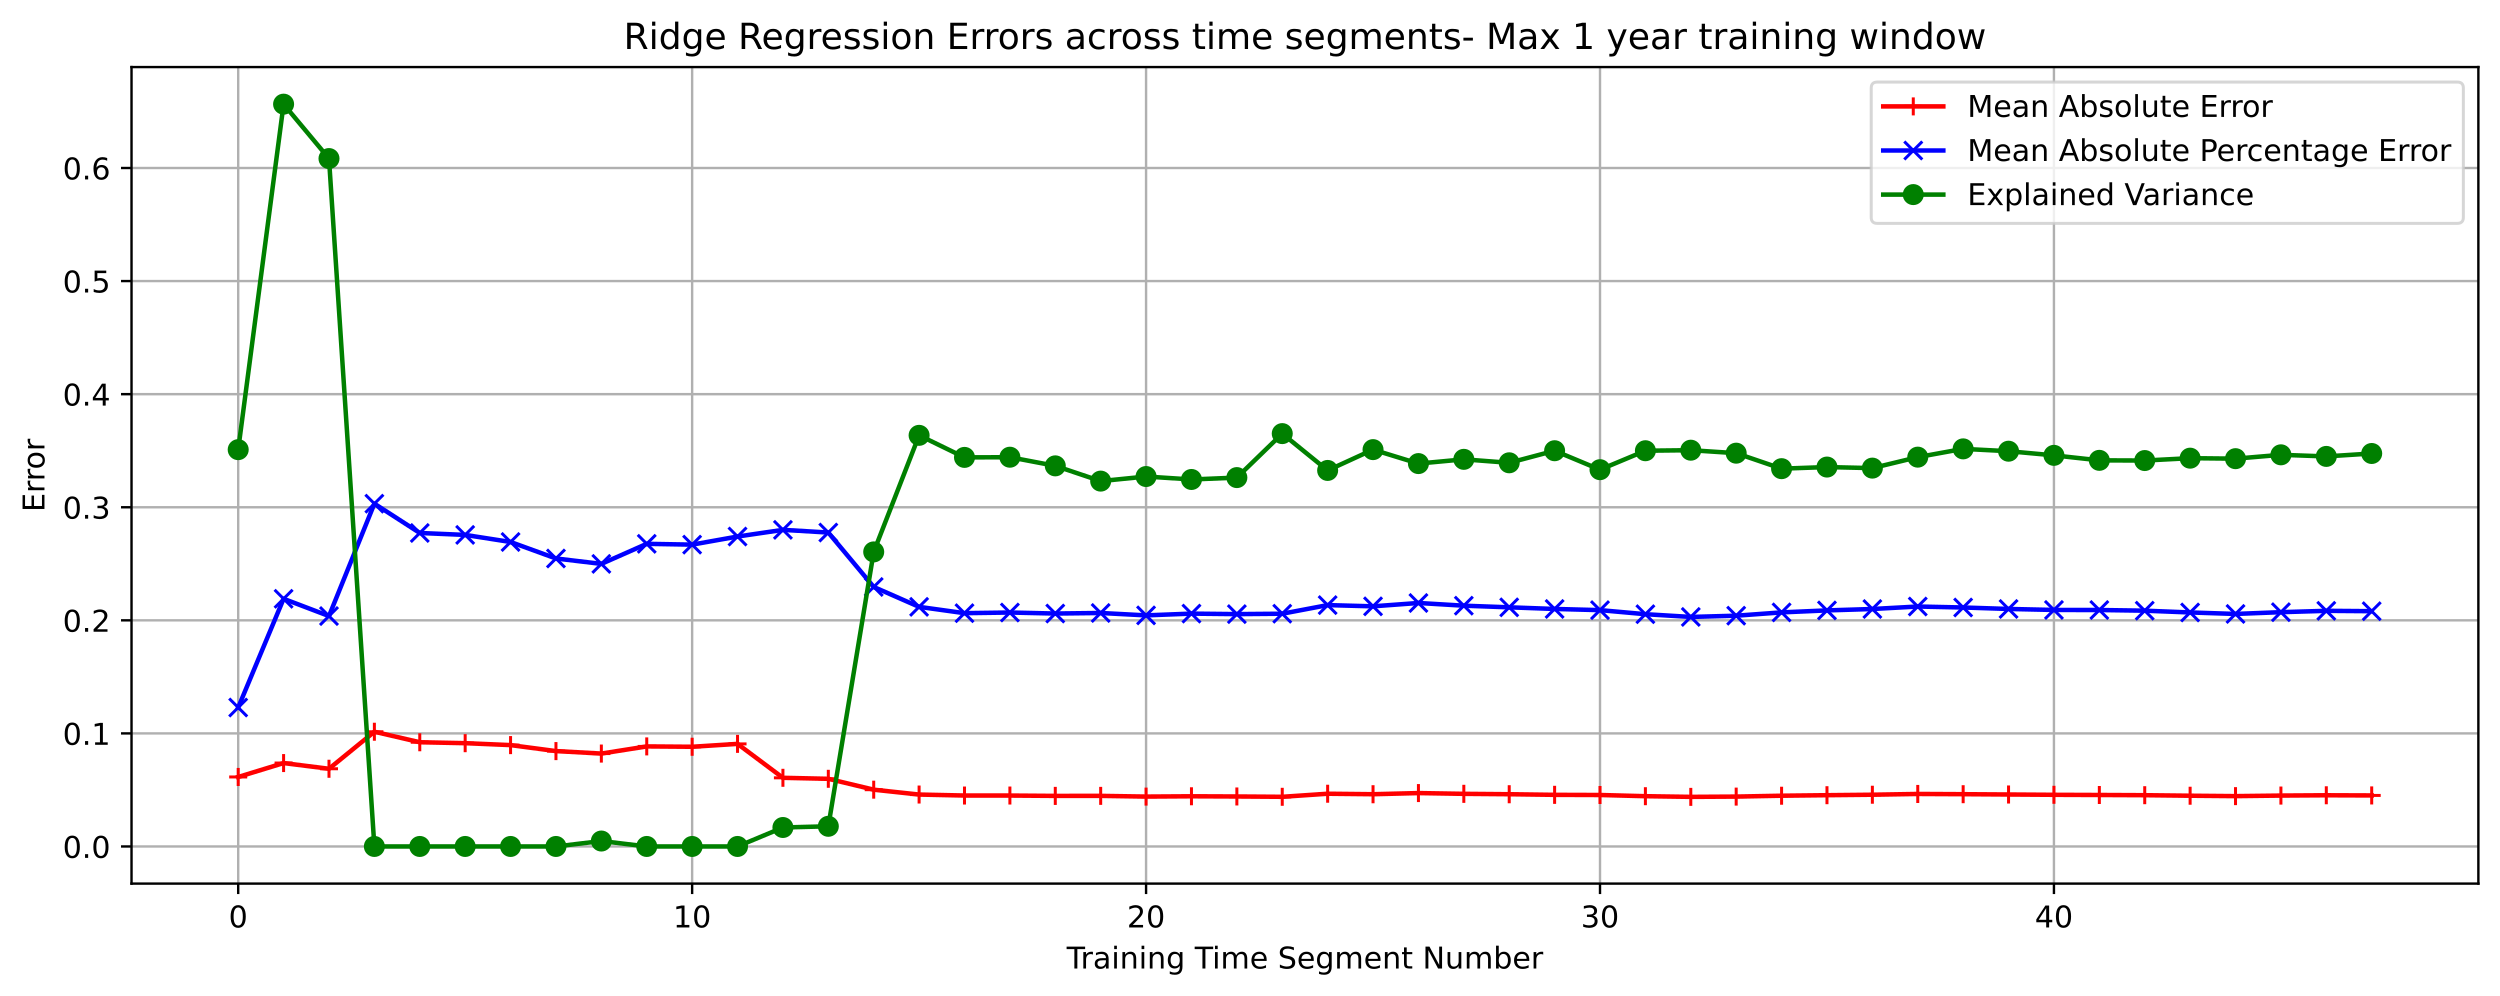 <?xml version="1.0" encoding="utf-8" standalone="no"?>
<!DOCTYPE svg PUBLIC "-//W3C//DTD SVG 1.1//EN"
  "http://www.w3.org/Graphics/SVG/1.1/DTD/svg11.dtd">
<!-- Created with matplotlib (https://matplotlib.org/) -->
<svg height="331.674pt" version="1.1" viewBox="0 0 832.181 331.674" width="832.181pt" xmlns="http://www.w3.org/2000/svg" xmlns:xlink="http://www.w3.org/1999/xlink">
 <defs>
  <style type="text/css">
*{stroke-linecap:butt;stroke-linejoin:round;}
  </style>
 </defs>
 <g id="figure_1">
  <g id="patch_1">
   <path d="M 0 331.674 
L 832.181 331.674 
L 832.181 0 
L 0 0 
z
" style="fill:#ffffff;"/>
  </g>
  <g id="axes_1">
   <g id="patch_2">
    <path d="M 43.781 294.118 
L 824.981 294.118 
L 824.981 22.318 
L 43.781 22.318 
z
" style="fill:#ffffff;"/>
   </g>
   <g id="matplotlib.axis_1">
    <g id="xtick_1">
     <g id="line2d_1">
      <path clip-path="url(#pa32487ae03)" d="M 79.29 294.118 
L 79.29 22.318 
" style="fill:none;stroke:#b0b0b0;stroke-linecap:square;stroke-width:0.8;"/>
     </g>
     <g id="line2d_2">
      <defs>
       <path d="M 0 0 
L 0 3.5 
" id="mde24e03465" style="stroke:#000000;stroke-width:0.8;"/>
      </defs>
      <g>
       <use style="stroke:#000000;stroke-width:0.8;" x="79.29" xlink:href="#mde24e03465" y="294.118"/>
      </g>
     </g>
     <g id="text_1">
      <!-- 0 -->
      <defs>
       <path d="M 31.781 66.406 
Q 24.172 66.406 20.328 58.906 
Q 16.5 51.422 16.5 36.375 
Q 16.5 21.391 20.328 13.891 
Q 24.172 6.391 31.781 6.391 
Q 39.453 6.391 43.281 13.891 
Q 47.125 21.391 47.125 36.375 
Q 47.125 51.422 43.281 58.906 
Q 39.453 66.406 31.781 66.406 
z
M 31.781 74.219 
Q 44.047 74.219 50.516 64.516 
Q 56.984 54.828 56.984 36.375 
Q 56.984 17.969 50.516 8.266 
Q 44.047 -1.422 31.781 -1.422 
Q 19.531 -1.422 13.062 8.266 
Q 6.594 17.969 6.594 36.375 
Q 6.594 54.828 13.062 64.516 
Q 19.531 74.219 31.781 74.219 
z
" id="DejaVuSans-48"/>
      </defs>
      <g transform="translate(76.109 308.717)scale(0.1 -0.1)">
       <use xlink:href="#DejaVuSans-48"/>
      </g>
     </g>
    </g>
    <g id="xtick_2">
     <g id="line2d_3">
      <path clip-path="url(#pa32487ae03)" d="M 230.393 294.118 
L 230.393 22.318 
" style="fill:none;stroke:#b0b0b0;stroke-linecap:square;stroke-width:0.8;"/>
     </g>
     <g id="line2d_4">
      <g>
       <use style="stroke:#000000;stroke-width:0.8;" x="230.393" xlink:href="#mde24e03465" y="294.118"/>
      </g>
     </g>
     <g id="text_2">
      <!-- 10 -->
      <defs>
       <path d="M 12.406 8.297 
L 28.516 8.297 
L 28.516 63.922 
L 10.984 60.406 
L 10.984 69.391 
L 28.422 72.906 
L 38.281 72.906 
L 38.281 8.297 
L 54.391 8.297 
L 54.391 0 
L 12.406 0 
z
" id="DejaVuSans-49"/>
      </defs>
      <g transform="translate(224.03 308.717)scale(0.1 -0.1)">
       <use xlink:href="#DejaVuSans-49"/>
       <use x="63.623" xlink:href="#DejaVuSans-48"/>
      </g>
     </g>
    </g>
    <g id="xtick_3">
     <g id="line2d_5">
      <path clip-path="url(#pa32487ae03)" d="M 381.495 294.118 
L 381.495 22.318 
" style="fill:none;stroke:#b0b0b0;stroke-linecap:square;stroke-width:0.8;"/>
     </g>
     <g id="line2d_6">
      <g>
       <use style="stroke:#000000;stroke-width:0.8;" x="381.495" xlink:href="#mde24e03465" y="294.118"/>
      </g>
     </g>
     <g id="text_3">
      <!-- 20 -->
      <defs>
       <path d="M 19.188 8.297 
L 53.609 8.297 
L 53.609 0 
L 7.328 0 
L 7.328 8.297 
Q 12.938 14.109 22.625 23.891 
Q 32.328 33.688 34.812 36.531 
Q 39.547 41.844 41.422 45.531 
Q 43.312 49.219 43.312 52.781 
Q 43.312 58.594 39.234 62.25 
Q 35.156 65.922 28.609 65.922 
Q 23.969 65.922 18.812 64.312 
Q 13.672 62.703 7.812 59.422 
L 7.812 69.391 
Q 13.766 71.781 18.938 73 
Q 24.125 74.219 28.422 74.219 
Q 39.75 74.219 46.484 68.547 
Q 53.219 62.891 53.219 53.422 
Q 53.219 48.922 51.531 44.891 
Q 49.859 40.875 45.406 35.406 
Q 44.188 33.984 37.641 27.219 
Q 31.109 20.453 19.188 8.297 
z
" id="DejaVuSans-50"/>
      </defs>
      <g transform="translate(375.133 308.717)scale(0.1 -0.1)">
       <use xlink:href="#DejaVuSans-50"/>
       <use x="63.623" xlink:href="#DejaVuSans-48"/>
      </g>
     </g>
    </g>
    <g id="xtick_4">
     <g id="line2d_7">
      <path clip-path="url(#pa32487ae03)" d="M 532.598 294.118 
L 532.598 22.318 
" style="fill:none;stroke:#b0b0b0;stroke-linecap:square;stroke-width:0.8;"/>
     </g>
     <g id="line2d_8">
      <g>
       <use style="stroke:#000000;stroke-width:0.8;" x="532.598" xlink:href="#mde24e03465" y="294.118"/>
      </g>
     </g>
     <g id="text_4">
      <!-- 30 -->
      <defs>
       <path d="M 40.578 39.312 
Q 47.656 37.797 51.625 33 
Q 55.609 28.219 55.609 21.188 
Q 55.609 10.406 48.188 4.484 
Q 40.766 -1.422 27.094 -1.422 
Q 22.516 -1.422 17.656 -0.516 
Q 12.797 0.391 7.625 2.203 
L 7.625 11.719 
Q 11.719 9.328 16.594 8.109 
Q 21.484 6.891 26.812 6.891 
Q 36.078 6.891 40.938 10.547 
Q 45.797 14.203 45.797 21.188 
Q 45.797 27.641 41.281 31.266 
Q 36.766 34.906 28.719 34.906 
L 20.219 34.906 
L 20.219 43.016 
L 29.109 43.016 
Q 36.375 43.016 40.234 45.922 
Q 44.094 48.828 44.094 54.297 
Q 44.094 59.906 40.109 62.906 
Q 36.141 65.922 28.719 65.922 
Q 24.656 65.922 20.016 65.031 
Q 15.375 64.156 9.812 62.312 
L 9.812 71.094 
Q 15.438 72.656 20.344 73.438 
Q 25.25 74.219 29.594 74.219 
Q 40.828 74.219 47.359 69.109 
Q 53.906 64.016 53.906 55.328 
Q 53.906 49.266 50.438 45.094 
Q 46.969 40.922 40.578 39.312 
z
" id="DejaVuSans-51"/>
      </defs>
      <g transform="translate(526.235 308.717)scale(0.1 -0.1)">
       <use xlink:href="#DejaVuSans-51"/>
       <use x="63.623" xlink:href="#DejaVuSans-48"/>
      </g>
     </g>
    </g>
    <g id="xtick_5">
     <g id="line2d_9">
      <path clip-path="url(#pa32487ae03)" d="M 683.7 294.118 
L 683.7 22.318 
" style="fill:none;stroke:#b0b0b0;stroke-linecap:square;stroke-width:0.8;"/>
     </g>
     <g id="line2d_10">
      <g>
       <use style="stroke:#000000;stroke-width:0.8;" x="683.7" xlink:href="#mde24e03465" y="294.118"/>
      </g>
     </g>
     <g id="text_5">
      <!-- 40 -->
      <defs>
       <path d="M 37.797 64.312 
L 12.891 25.391 
L 37.797 25.391 
z
M 35.203 72.906 
L 47.609 72.906 
L 47.609 25.391 
L 58.016 25.391 
L 58.016 17.188 
L 47.609 17.188 
L 47.609 0 
L 37.797 0 
L 37.797 17.188 
L 4.891 17.188 
L 4.891 26.703 
z
" id="DejaVuSans-52"/>
      </defs>
      <g transform="translate(677.338 308.717)scale(0.1 -0.1)">
       <use xlink:href="#DejaVuSans-52"/>
       <use x="63.623" xlink:href="#DejaVuSans-48"/>
      </g>
     </g>
    </g>
    <g id="text_6">
     <!-- Training Time Segment Number -->
     <defs>
      <path d="M -0.297 72.906 
L 61.375 72.906 
L 61.375 64.594 
L 35.5 64.594 
L 35.5 0 
L 25.594 0 
L 25.594 64.594 
L -0.297 64.594 
z
" id="DejaVuSans-84"/>
      <path d="M 41.109 46.297 
Q 39.594 47.172 37.812 47.578 
Q 36.031 48 33.891 48 
Q 26.266 48 22.188 43.047 
Q 18.109 38.094 18.109 28.812 
L 18.109 0 
L 9.078 0 
L 9.078 54.688 
L 18.109 54.688 
L 18.109 46.188 
Q 20.953 51.172 25.484 53.578 
Q 30.031 56 36.531 56 
Q 37.453 56 38.578 55.875 
Q 39.703 55.766 41.062 55.516 
z
" id="DejaVuSans-114"/>
      <path d="M 34.281 27.484 
Q 23.391 27.484 19.188 25 
Q 14.984 22.516 14.984 16.5 
Q 14.984 11.719 18.141 8.906 
Q 21.297 6.109 26.703 6.109 
Q 34.188 6.109 38.703 11.406 
Q 43.219 16.703 43.219 25.484 
L 43.219 27.484 
z
M 52.203 31.203 
L 52.203 0 
L 43.219 0 
L 43.219 8.297 
Q 40.141 3.328 35.547 0.953 
Q 30.953 -1.422 24.312 -1.422 
Q 15.922 -1.422 10.953 3.297 
Q 6 8.016 6 15.922 
Q 6 25.141 12.172 29.828 
Q 18.359 34.516 30.609 34.516 
L 43.219 34.516 
L 43.219 35.406 
Q 43.219 41.609 39.141 45 
Q 35.062 48.391 27.688 48.391 
Q 23 48.391 18.547 47.266 
Q 14.109 46.141 10.016 43.891 
L 10.016 52.203 
Q 14.938 54.109 19.578 55.047 
Q 24.219 56 28.609 56 
Q 40.484 56 46.344 49.844 
Q 52.203 43.703 52.203 31.203 
z
" id="DejaVuSans-97"/>
      <path d="M 9.422 54.688 
L 18.406 54.688 
L 18.406 0 
L 9.422 0 
z
M 9.422 75.984 
L 18.406 75.984 
L 18.406 64.594 
L 9.422 64.594 
z
" id="DejaVuSans-105"/>
      <path d="M 54.891 33.016 
L 54.891 0 
L 45.906 0 
L 45.906 32.719 
Q 45.906 40.484 42.875 44.328 
Q 39.844 48.188 33.797 48.188 
Q 26.516 48.188 22.312 43.547 
Q 18.109 38.922 18.109 30.906 
L 18.109 0 
L 9.078 0 
L 9.078 54.688 
L 18.109 54.688 
L 18.109 46.188 
Q 21.344 51.125 25.703 53.562 
Q 30.078 56 35.797 56 
Q 45.219 56 50.047 50.172 
Q 54.891 44.344 54.891 33.016 
z
" id="DejaVuSans-110"/>
      <path d="M 45.406 27.984 
Q 45.406 37.75 41.375 43.109 
Q 37.359 48.484 30.078 48.484 
Q 22.859 48.484 18.828 43.109 
Q 14.797 37.75 14.797 27.984 
Q 14.797 18.266 18.828 12.891 
Q 22.859 7.516 30.078 7.516 
Q 37.359 7.516 41.375 12.891 
Q 45.406 18.266 45.406 27.984 
z
M 54.391 6.781 
Q 54.391 -7.172 48.188 -13.984 
Q 42 -20.797 29.203 -20.797 
Q 24.469 -20.797 20.266 -20.094 
Q 16.062 -19.391 12.109 -17.922 
L 12.109 -9.188 
Q 16.062 -11.328 19.922 -12.344 
Q 23.781 -13.375 27.781 -13.375 
Q 36.625 -13.375 41.016 -8.766 
Q 45.406 -4.156 45.406 5.172 
L 45.406 9.625 
Q 42.625 4.781 38.281 2.391 
Q 33.938 0 27.875 0 
Q 17.828 0 11.672 7.656 
Q 5.516 15.328 5.516 27.984 
Q 5.516 40.672 11.672 48.328 
Q 17.828 56 27.875 56 
Q 33.938 56 38.281 53.609 
Q 42.625 51.219 45.406 46.391 
L 45.406 54.688 
L 54.391 54.688 
z
" id="DejaVuSans-103"/>
      <path id="DejaVuSans-32"/>
      <path d="M 52 44.188 
Q 55.375 50.25 60.062 53.125 
Q 64.75 56 71.094 56 
Q 79.641 56 84.281 50.016 
Q 88.922 44.047 88.922 33.016 
L 88.922 0 
L 79.891 0 
L 79.891 32.719 
Q 79.891 40.578 77.094 44.375 
Q 74.312 48.188 68.609 48.188 
Q 61.625 48.188 57.562 43.547 
Q 53.516 38.922 53.516 30.906 
L 53.516 0 
L 44.484 0 
L 44.484 32.719 
Q 44.484 40.625 41.703 44.406 
Q 38.922 48.188 33.109 48.188 
Q 26.219 48.188 22.156 43.531 
Q 18.109 38.875 18.109 30.906 
L 18.109 0 
L 9.078 0 
L 9.078 54.688 
L 18.109 54.688 
L 18.109 46.188 
Q 21.188 51.219 25.484 53.609 
Q 29.781 56 35.688 56 
Q 41.656 56 45.828 52.969 
Q 50 49.953 52 44.188 
z
" id="DejaVuSans-109"/>
      <path d="M 56.203 29.594 
L 56.203 25.203 
L 14.891 25.203 
Q 15.484 15.922 20.484 11.062 
Q 25.484 6.203 34.422 6.203 
Q 39.594 6.203 44.453 7.469 
Q 49.312 8.734 54.109 11.281 
L 54.109 2.781 
Q 49.266 0.734 44.188 -0.344 
Q 39.109 -1.422 33.891 -1.422 
Q 20.797 -1.422 13.156 6.188 
Q 5.516 13.812 5.516 26.812 
Q 5.516 40.234 12.766 48.109 
Q 20.016 56 32.328 56 
Q 43.359 56 49.781 48.891 
Q 56.203 41.797 56.203 29.594 
z
M 47.219 32.234 
Q 47.125 39.594 43.094 43.984 
Q 39.062 48.391 32.422 48.391 
Q 24.906 48.391 20.391 44.141 
Q 15.875 39.891 15.188 32.172 
z
" id="DejaVuSans-101"/>
      <path d="M 53.516 70.516 
L 53.516 60.891 
Q 47.906 63.578 42.922 64.891 
Q 37.938 66.219 33.297 66.219 
Q 25.25 66.219 20.875 63.094 
Q 16.5 59.969 16.5 54.203 
Q 16.5 49.359 19.406 46.891 
Q 22.312 44.438 30.422 42.922 
L 36.375 41.703 
Q 47.406 39.594 52.656 34.297 
Q 57.906 29 57.906 20.125 
Q 57.906 9.516 50.797 4.047 
Q 43.703 -1.422 29.984 -1.422 
Q 24.812 -1.422 18.969 -0.25 
Q 13.141 0.922 6.891 3.219 
L 6.891 13.375 
Q 12.891 10.016 18.656 8.297 
Q 24.422 6.594 29.984 6.594 
Q 38.422 6.594 43.016 9.906 
Q 47.609 13.234 47.609 19.391 
Q 47.609 24.75 44.312 27.781 
Q 41.016 30.812 33.5 32.328 
L 27.484 33.5 
Q 16.453 35.688 11.516 40.375 
Q 6.594 45.062 6.594 53.422 
Q 6.594 63.094 13.406 68.656 
Q 20.219 74.219 32.172 74.219 
Q 37.312 74.219 42.625 73.281 
Q 47.953 72.359 53.516 70.516 
z
" id="DejaVuSans-83"/>
      <path d="M 18.312 70.219 
L 18.312 54.688 
L 36.812 54.688 
L 36.812 47.703 
L 18.312 47.703 
L 18.312 18.016 
Q 18.312 11.328 20.141 9.422 
Q 21.969 7.516 27.594 7.516 
L 36.812 7.516 
L 36.812 0 
L 27.594 0 
Q 17.188 0 13.234 3.875 
Q 9.281 7.766 9.281 18.016 
L 9.281 47.703 
L 2.688 47.703 
L 2.688 54.688 
L 9.281 54.688 
L 9.281 70.219 
z
" id="DejaVuSans-116"/>
      <path d="M 9.812 72.906 
L 23.094 72.906 
L 55.422 11.922 
L 55.422 72.906 
L 64.984 72.906 
L 64.984 0 
L 51.703 0 
L 19.391 60.984 
L 19.391 0 
L 9.812 0 
z
" id="DejaVuSans-78"/>
      <path d="M 8.5 21.578 
L 8.5 54.688 
L 17.484 54.688 
L 17.484 21.922 
Q 17.484 14.156 20.5 10.266 
Q 23.531 6.391 29.594 6.391 
Q 36.859 6.391 41.078 11.031 
Q 45.312 15.672 45.312 23.688 
L 45.312 54.688 
L 54.297 54.688 
L 54.297 0 
L 45.312 0 
L 45.312 8.406 
Q 42.047 3.422 37.719 1 
Q 33.406 -1.422 27.688 -1.422 
Q 18.266 -1.422 13.375 4.438 
Q 8.5 10.297 8.5 21.578 
z
M 31.109 56 
z
" id="DejaVuSans-117"/>
      <path d="M 48.688 27.297 
Q 48.688 37.203 44.609 42.844 
Q 40.531 48.484 33.406 48.484 
Q 26.266 48.484 22.188 42.844 
Q 18.109 37.203 18.109 27.297 
Q 18.109 17.391 22.188 11.75 
Q 26.266 6.109 33.406 6.109 
Q 40.531 6.109 44.609 11.75 
Q 48.688 17.391 48.688 27.297 
z
M 18.109 46.391 
Q 20.953 51.266 25.266 53.625 
Q 29.594 56 35.594 56 
Q 45.562 56 51.781 48.094 
Q 58.016 40.188 58.016 27.297 
Q 58.016 14.406 51.781 6.484 
Q 45.562 -1.422 35.594 -1.422 
Q 29.594 -1.422 25.266 0.953 
Q 20.953 3.328 18.109 8.203 
L 18.109 0 
L 9.078 0 
L 9.078 75.984 
L 18.109 75.984 
z
" id="DejaVuSans-98"/>
     </defs>
     <g transform="translate(355.068 322.395)scale(0.1 -0.1)">
      <use xlink:href="#DejaVuSans-84"/>
      <use x="46.334" xlink:href="#DejaVuSans-114"/>
      <use x="87.447" xlink:href="#DejaVuSans-97"/>
      <use x="148.727" xlink:href="#DejaVuSans-105"/>
      <use x="176.51" xlink:href="#DejaVuSans-110"/>
      <use x="239.889" xlink:href="#DejaVuSans-105"/>
      <use x="267.672" xlink:href="#DejaVuSans-110"/>
      <use x="331.051" xlink:href="#DejaVuSans-103"/>
      <use x="394.527" xlink:href="#DejaVuSans-32"/>
      <use x="426.314" xlink:href="#DejaVuSans-84"/>
      <use x="484.273" xlink:href="#DejaVuSans-105"/>
      <use x="512.057" xlink:href="#DejaVuSans-109"/>
      <use x="609.469" xlink:href="#DejaVuSans-101"/>
      <use x="670.992" xlink:href="#DejaVuSans-32"/>
      <use x="702.779" xlink:href="#DejaVuSans-83"/>
      <use x="766.256" xlink:href="#DejaVuSans-101"/>
      <use x="827.779" xlink:href="#DejaVuSans-103"/>
      <use x="891.256" xlink:href="#DejaVuSans-109"/>
      <use x="988.668" xlink:href="#DejaVuSans-101"/>
      <use x="1050.191" xlink:href="#DejaVuSans-110"/>
      <use x="1113.57" xlink:href="#DejaVuSans-116"/>
      <use x="1152.779" xlink:href="#DejaVuSans-32"/>
      <use x="1184.566" xlink:href="#DejaVuSans-78"/>
      <use x="1259.371" xlink:href="#DejaVuSans-117"/>
      <use x="1322.75" xlink:href="#DejaVuSans-109"/>
      <use x="1420.162" xlink:href="#DejaVuSans-98"/>
      <use x="1483.639" xlink:href="#DejaVuSans-101"/>
      <use x="1545.162" xlink:href="#DejaVuSans-114"/>
     </g>
    </g>
   </g>
   <g id="matplotlib.axis_2">
    <g id="ytick_1">
     <g id="line2d_11">
      <path clip-path="url(#pa32487ae03)" d="M 43.781 281.764 
L 824.981 281.764 
" style="fill:none;stroke:#b0b0b0;stroke-linecap:square;stroke-width:0.8;"/>
     </g>
     <g id="line2d_12">
      <defs>
       <path d="M 0 0 
L -3.5 0 
" id="m84b3ec9465" style="stroke:#000000;stroke-width:0.8;"/>
      </defs>
      <g>
       <use style="stroke:#000000;stroke-width:0.8;" x="43.781" xlink:href="#m84b3ec9465" y="281.764"/>
      </g>
     </g>
     <g id="text_7">
      <!-- 0.0 -->
      <defs>
       <path d="M 10.688 12.406 
L 21 12.406 
L 21 0 
L 10.688 0 
z
" id="DejaVuSans-46"/>
      </defs>
      <g transform="translate(20.878 285.563)scale(0.1 -0.1)">
       <use xlink:href="#DejaVuSans-48"/>
       <use x="63.623" xlink:href="#DejaVuSans-46"/>
       <use x="95.41" xlink:href="#DejaVuSans-48"/>
      </g>
     </g>
    </g>
    <g id="ytick_2">
     <g id="line2d_13">
      <path clip-path="url(#pa32487ae03)" d="M 43.781 244.125 
L 824.981 244.125 
" style="fill:none;stroke:#b0b0b0;stroke-linecap:square;stroke-width:0.8;"/>
     </g>
     <g id="line2d_14">
      <g>
       <use style="stroke:#000000;stroke-width:0.8;" x="43.781" xlink:href="#m84b3ec9465" y="244.125"/>
      </g>
     </g>
     <g id="text_8">
      <!-- 0.1 -->
      <g transform="translate(20.878 247.924)scale(0.1 -0.1)">
       <use xlink:href="#DejaVuSans-48"/>
       <use x="63.623" xlink:href="#DejaVuSans-46"/>
       <use x="95.41" xlink:href="#DejaVuSans-49"/>
      </g>
     </g>
    </g>
    <g id="ytick_3">
     <g id="line2d_15">
      <path clip-path="url(#pa32487ae03)" d="M 43.781 206.485 
L 824.981 206.485 
" style="fill:none;stroke:#b0b0b0;stroke-linecap:square;stroke-width:0.8;"/>
     </g>
     <g id="line2d_16">
      <g>
       <use style="stroke:#000000;stroke-width:0.8;" x="43.781" xlink:href="#m84b3ec9465" y="206.485"/>
      </g>
     </g>
     <g id="text_9">
      <!-- 0.2 -->
      <g transform="translate(20.878 210.285)scale(0.1 -0.1)">
       <use xlink:href="#DejaVuSans-48"/>
       <use x="63.623" xlink:href="#DejaVuSans-46"/>
       <use x="95.41" xlink:href="#DejaVuSans-50"/>
      </g>
     </g>
    </g>
    <g id="ytick_4">
     <g id="line2d_17">
      <path clip-path="url(#pa32487ae03)" d="M 43.781 168.846 
L 824.981 168.846 
" style="fill:none;stroke:#b0b0b0;stroke-linecap:square;stroke-width:0.8;"/>
     </g>
     <g id="line2d_18">
      <g>
       <use style="stroke:#000000;stroke-width:0.8;" x="43.781" xlink:href="#m84b3ec9465" y="168.846"/>
      </g>
     </g>
     <g id="text_10">
      <!-- 0.3 -->
      <g transform="translate(20.878 172.646)scale(0.1 -0.1)">
       <use xlink:href="#DejaVuSans-48"/>
       <use x="63.623" xlink:href="#DejaVuSans-46"/>
       <use x="95.41" xlink:href="#DejaVuSans-51"/>
      </g>
     </g>
    </g>
    <g id="ytick_5">
     <g id="line2d_19">
      <path clip-path="url(#pa32487ae03)" d="M 43.781 131.207 
L 824.981 131.207 
" style="fill:none;stroke:#b0b0b0;stroke-linecap:square;stroke-width:0.8;"/>
     </g>
     <g id="line2d_20">
      <g>
       <use style="stroke:#000000;stroke-width:0.8;" x="43.781" xlink:href="#m84b3ec9465" y="131.207"/>
      </g>
     </g>
     <g id="text_11">
      <!-- 0.4 -->
      <g transform="translate(20.878 135.006)scale(0.1 -0.1)">
       <use xlink:href="#DejaVuSans-48"/>
       <use x="63.623" xlink:href="#DejaVuSans-46"/>
       <use x="95.41" xlink:href="#DejaVuSans-52"/>
      </g>
     </g>
    </g>
    <g id="ytick_6">
     <g id="line2d_21">
      <path clip-path="url(#pa32487ae03)" d="M 43.781 93.568 
L 824.981 93.568 
" style="fill:none;stroke:#b0b0b0;stroke-linecap:square;stroke-width:0.8;"/>
     </g>
     <g id="line2d_22">
      <g>
       <use style="stroke:#000000;stroke-width:0.8;" x="43.781" xlink:href="#m84b3ec9465" y="93.568"/>
      </g>
     </g>
     <g id="text_12">
      <!-- 0.5 -->
      <defs>
       <path d="M 10.797 72.906 
L 49.516 72.906 
L 49.516 64.594 
L 19.828 64.594 
L 19.828 46.734 
Q 21.969 47.469 24.109 47.828 
Q 26.266 48.188 28.422 48.188 
Q 40.625 48.188 47.75 41.5 
Q 54.891 34.812 54.891 23.391 
Q 54.891 11.625 47.562 5.094 
Q 40.234 -1.422 26.906 -1.422 
Q 22.312 -1.422 17.547 -0.641 
Q 12.797 0.141 7.719 1.703 
L 7.719 11.625 
Q 12.109 9.234 16.797 8.062 
Q 21.484 6.891 26.703 6.891 
Q 35.156 6.891 40.078 11.328 
Q 45.016 15.766 45.016 23.391 
Q 45.016 31 40.078 35.438 
Q 35.156 39.891 26.703 39.891 
Q 22.75 39.891 18.812 39.016 
Q 14.891 38.141 10.797 36.281 
z
" id="DejaVuSans-53"/>
      </defs>
      <g transform="translate(20.878 97.367)scale(0.1 -0.1)">
       <use xlink:href="#DejaVuSans-48"/>
       <use x="63.623" xlink:href="#DejaVuSans-46"/>
       <use x="95.41" xlink:href="#DejaVuSans-53"/>
      </g>
     </g>
    </g>
    <g id="ytick_7">
     <g id="line2d_23">
      <path clip-path="url(#pa32487ae03)" d="M 43.781 55.929 
L 824.981 55.929 
" style="fill:none;stroke:#b0b0b0;stroke-linecap:square;stroke-width:0.8;"/>
     </g>
     <g id="line2d_24">
      <g>
       <use style="stroke:#000000;stroke-width:0.8;" x="43.781" xlink:href="#m84b3ec9465" y="55.929"/>
      </g>
     </g>
     <g id="text_13">
      <!-- 0.6 -->
      <defs>
       <path d="M 33.016 40.375 
Q 26.375 40.375 22.484 35.828 
Q 18.609 31.297 18.609 23.391 
Q 18.609 15.531 22.484 10.953 
Q 26.375 6.391 33.016 6.391 
Q 39.656 6.391 43.531 10.953 
Q 47.406 15.531 47.406 23.391 
Q 47.406 31.297 43.531 35.828 
Q 39.656 40.375 33.016 40.375 
z
M 52.594 71.297 
L 52.594 62.312 
Q 48.875 64.062 45.094 64.984 
Q 41.312 65.922 37.594 65.922 
Q 27.828 65.922 22.672 59.328 
Q 17.531 52.734 16.797 39.406 
Q 19.672 43.656 24.016 45.922 
Q 28.375 48.188 33.594 48.188 
Q 44.578 48.188 50.953 41.516 
Q 57.328 34.859 57.328 23.391 
Q 57.328 12.156 50.688 5.359 
Q 44.047 -1.422 33.016 -1.422 
Q 20.359 -1.422 13.672 8.266 
Q 6.984 17.969 6.984 36.375 
Q 6.984 53.656 15.188 63.938 
Q 23.391 74.219 37.203 74.219 
Q 40.922 74.219 44.703 73.484 
Q 48.484 72.75 52.594 71.297 
z
" id="DejaVuSans-54"/>
      </defs>
      <g transform="translate(20.878 59.728)scale(0.1 -0.1)">
       <use xlink:href="#DejaVuSans-48"/>
       <use x="63.623" xlink:href="#DejaVuSans-46"/>
       <use x="95.41" xlink:href="#DejaVuSans-54"/>
      </g>
     </g>
    </g>
    <g id="text_14">
     <!-- Error -->
     <defs>
      <path d="M 9.812 72.906 
L 55.906 72.906 
L 55.906 64.594 
L 19.672 64.594 
L 19.672 43.016 
L 54.391 43.016 
L 54.391 34.719 
L 19.672 34.719 
L 19.672 8.297 
L 56.781 8.297 
L 56.781 0 
L 9.812 0 
z
" id="DejaVuSans-69"/>
      <path d="M 30.609 48.391 
Q 23.391 48.391 19.188 42.75 
Q 14.984 37.109 14.984 27.297 
Q 14.984 17.484 19.156 11.844 
Q 23.344 6.203 30.609 6.203 
Q 37.797 6.203 41.984 11.859 
Q 46.188 17.531 46.188 27.297 
Q 46.188 37.016 41.984 42.703 
Q 37.797 48.391 30.609 48.391 
z
M 30.609 56 
Q 42.328 56 49.016 48.375 
Q 55.719 40.766 55.719 27.297 
Q 55.719 13.875 49.016 6.219 
Q 42.328 -1.422 30.609 -1.422 
Q 18.844 -1.422 12.172 6.219 
Q 5.516 13.875 5.516 27.297 
Q 5.516 40.766 12.172 48.375 
Q 18.844 56 30.609 56 
z
" id="DejaVuSans-111"/>
     </defs>
     <g transform="translate(14.798 170.403)rotate(-90)scale(0.1 -0.1)">
      <use xlink:href="#DejaVuSans-69"/>
      <use x="63.184" xlink:href="#DejaVuSans-114"/>
      <use x="102.547" xlink:href="#DejaVuSans-114"/>
      <use x="141.41" xlink:href="#DejaVuSans-111"/>
      <use x="202.592" xlink:href="#DejaVuSans-114"/>
     </g>
    </g>
   </g>
   <g id="line2d_25">
    <path clip-path="url(#pa32487ae03)" d="M 79.29 258.631 
L 94.401 254.004 
L 109.511 255.899 
L 124.621 243.579 
L 139.731 247.073 
L 154.842 247.382 
L 169.952 248.022 
L 185.062 250.019 
L 200.172 250.841 
L 215.283 248.459 
L 230.393 248.579 
L 245.503 247.619 
L 260.613 258.912 
L 275.724 259.242 
L 290.834 262.864 
L 305.944 264.485 
L 321.054 264.808 
L 336.165 264.817 
L 351.275 264.931 
L 366.385 264.923 
L 381.495 265.161 
L 396.606 265.061 
L 411.716 265.126 
L 426.826 265.234 
L 441.936 264.211 
L 457.047 264.375 
L 472.157 263.993 
L 487.267 264.245 
L 502.377 264.375 
L 517.488 264.582 
L 532.598 264.634 
L 547.708 265.03 
L 562.818 265.254 
L 577.929 265.162 
L 593.039 264.873 
L 608.149 264.698 
L 623.259 264.541 
L 638.37 264.286 
L 653.48 264.365 
L 668.59 264.467 
L 683.7 264.57 
L 698.811 264.629 
L 713.921 264.699 
L 729.031 264.873 
L 744.141 265.009 
L 759.252 264.823 
L 774.362 264.723 
L 789.472 264.78 
" style="fill:none;stroke:#ff0000;stroke-linecap:square;stroke-width:1.5;"/>
    <defs>
     <path d="M -3 0 
L 3 0 
M 0 3 
L 0 -3 
" id="m34d606a5a6" style="stroke:#ff0000;"/>
    </defs>
    <g clip-path="url(#pa32487ae03)">
     <use style="fill:#ff0000;stroke:#ff0000;" x="79.29" xlink:href="#m34d606a5a6" y="258.631"/>
     <use style="fill:#ff0000;stroke:#ff0000;" x="94.401" xlink:href="#m34d606a5a6" y="254.004"/>
     <use style="fill:#ff0000;stroke:#ff0000;" x="109.511" xlink:href="#m34d606a5a6" y="255.899"/>
     <use style="fill:#ff0000;stroke:#ff0000;" x="124.621" xlink:href="#m34d606a5a6" y="243.579"/>
     <use style="fill:#ff0000;stroke:#ff0000;" x="139.731" xlink:href="#m34d606a5a6" y="247.073"/>
     <use style="fill:#ff0000;stroke:#ff0000;" x="154.842" xlink:href="#m34d606a5a6" y="247.382"/>
     <use style="fill:#ff0000;stroke:#ff0000;" x="169.952" xlink:href="#m34d606a5a6" y="248.022"/>
     <use style="fill:#ff0000;stroke:#ff0000;" x="185.062" xlink:href="#m34d606a5a6" y="250.019"/>
     <use style="fill:#ff0000;stroke:#ff0000;" x="200.172" xlink:href="#m34d606a5a6" y="250.841"/>
     <use style="fill:#ff0000;stroke:#ff0000;" x="215.283" xlink:href="#m34d606a5a6" y="248.459"/>
     <use style="fill:#ff0000;stroke:#ff0000;" x="230.393" xlink:href="#m34d606a5a6" y="248.579"/>
     <use style="fill:#ff0000;stroke:#ff0000;" x="245.503" xlink:href="#m34d606a5a6" y="247.619"/>
     <use style="fill:#ff0000;stroke:#ff0000;" x="260.613" xlink:href="#m34d606a5a6" y="258.912"/>
     <use style="fill:#ff0000;stroke:#ff0000;" x="275.724" xlink:href="#m34d606a5a6" y="259.242"/>
     <use style="fill:#ff0000;stroke:#ff0000;" x="290.834" xlink:href="#m34d606a5a6" y="262.864"/>
     <use style="fill:#ff0000;stroke:#ff0000;" x="305.944" xlink:href="#m34d606a5a6" y="264.485"/>
     <use style="fill:#ff0000;stroke:#ff0000;" x="321.054" xlink:href="#m34d606a5a6" y="264.808"/>
     <use style="fill:#ff0000;stroke:#ff0000;" x="336.165" xlink:href="#m34d606a5a6" y="264.817"/>
     <use style="fill:#ff0000;stroke:#ff0000;" x="351.275" xlink:href="#m34d606a5a6" y="264.931"/>
     <use style="fill:#ff0000;stroke:#ff0000;" x="366.385" xlink:href="#m34d606a5a6" y="264.923"/>
     <use style="fill:#ff0000;stroke:#ff0000;" x="381.495" xlink:href="#m34d606a5a6" y="265.161"/>
     <use style="fill:#ff0000;stroke:#ff0000;" x="396.606" xlink:href="#m34d606a5a6" y="265.061"/>
     <use style="fill:#ff0000;stroke:#ff0000;" x="411.716" xlink:href="#m34d606a5a6" y="265.126"/>
     <use style="fill:#ff0000;stroke:#ff0000;" x="426.826" xlink:href="#m34d606a5a6" y="265.234"/>
     <use style="fill:#ff0000;stroke:#ff0000;" x="441.936" xlink:href="#m34d606a5a6" y="264.211"/>
     <use style="fill:#ff0000;stroke:#ff0000;" x="457.047" xlink:href="#m34d606a5a6" y="264.375"/>
     <use style="fill:#ff0000;stroke:#ff0000;" x="472.157" xlink:href="#m34d606a5a6" y="263.993"/>
     <use style="fill:#ff0000;stroke:#ff0000;" x="487.267" xlink:href="#m34d606a5a6" y="264.245"/>
     <use style="fill:#ff0000;stroke:#ff0000;" x="502.377" xlink:href="#m34d606a5a6" y="264.375"/>
     <use style="fill:#ff0000;stroke:#ff0000;" x="517.488" xlink:href="#m34d606a5a6" y="264.582"/>
     <use style="fill:#ff0000;stroke:#ff0000;" x="532.598" xlink:href="#m34d606a5a6" y="264.634"/>
     <use style="fill:#ff0000;stroke:#ff0000;" x="547.708" xlink:href="#m34d606a5a6" y="265.03"/>
     <use style="fill:#ff0000;stroke:#ff0000;" x="562.818" xlink:href="#m34d606a5a6" y="265.254"/>
     <use style="fill:#ff0000;stroke:#ff0000;" x="577.929" xlink:href="#m34d606a5a6" y="265.162"/>
     <use style="fill:#ff0000;stroke:#ff0000;" x="593.039" xlink:href="#m34d606a5a6" y="264.873"/>
     <use style="fill:#ff0000;stroke:#ff0000;" x="608.149" xlink:href="#m34d606a5a6" y="264.698"/>
     <use style="fill:#ff0000;stroke:#ff0000;" x="623.259" xlink:href="#m34d606a5a6" y="264.541"/>
     <use style="fill:#ff0000;stroke:#ff0000;" x="638.37" xlink:href="#m34d606a5a6" y="264.286"/>
     <use style="fill:#ff0000;stroke:#ff0000;" x="653.48" xlink:href="#m34d606a5a6" y="264.365"/>
     <use style="fill:#ff0000;stroke:#ff0000;" x="668.59" xlink:href="#m34d606a5a6" y="264.467"/>
     <use style="fill:#ff0000;stroke:#ff0000;" x="683.7" xlink:href="#m34d606a5a6" y="264.57"/>
     <use style="fill:#ff0000;stroke:#ff0000;" x="698.811" xlink:href="#m34d606a5a6" y="264.629"/>
     <use style="fill:#ff0000;stroke:#ff0000;" x="713.921" xlink:href="#m34d606a5a6" y="264.699"/>
     <use style="fill:#ff0000;stroke:#ff0000;" x="729.031" xlink:href="#m34d606a5a6" y="264.873"/>
     <use style="fill:#ff0000;stroke:#ff0000;" x="744.141" xlink:href="#m34d606a5a6" y="265.009"/>
     <use style="fill:#ff0000;stroke:#ff0000;" x="759.252" xlink:href="#m34d606a5a6" y="264.823"/>
     <use style="fill:#ff0000;stroke:#ff0000;" x="774.362" xlink:href="#m34d606a5a6" y="264.723"/>
     <use style="fill:#ff0000;stroke:#ff0000;" x="789.472" xlink:href="#m34d606a5a6" y="264.78"/>
    </g>
   </g>
   <g id="line2d_26">
    <path clip-path="url(#pa32487ae03)" d="M 79.29 235.514 
L 94.401 199.322 
L 109.511 205.067 
L 124.621 167.661 
L 139.731 177.414 
L 154.842 178.057 
L 169.952 180.411 
L 185.062 185.904 
L 200.172 187.704 
L 215.283 181.027 
L 230.393 181.294 
L 245.503 178.597 
L 260.613 176.374 
L 275.724 177.267 
L 290.834 195.383 
L 305.944 202.005 
L 321.054 204.107 
L 336.165 203.89 
L 351.275 204.23 
L 366.385 204.045 
L 381.495 204.842 
L 396.606 204.255 
L 411.716 204.424 
L 426.826 204.289 
L 441.936 201.423 
L 457.047 201.829 
L 472.157 200.716 
L 487.267 201.616 
L 502.377 202.16 
L 517.488 202.703 
L 532.598 203.096 
L 547.708 204.449 
L 562.818 205.362 
L 577.929 204.949 
L 593.039 203.845 
L 608.149 203.186 
L 623.259 202.721 
L 638.37 201.894 
L 653.48 202.217 
L 668.59 202.704 
L 683.7 203.035 
L 698.811 203.056 
L 713.921 203.278 
L 729.031 203.87 
L 744.141 204.363 
L 759.252 203.775 
L 774.362 203.326 
L 789.472 203.448 
" style="fill:none;stroke:#0000ff;stroke-linecap:square;stroke-width:1.5;"/>
    <defs>
     <path d="M -3 3 
L 3 -3 
M -3 -3 
L 3 3 
" id="mc58f939171" style="stroke:#0000ff;"/>
    </defs>
    <g clip-path="url(#pa32487ae03)">
     <use style="fill:#0000ff;stroke:#0000ff;" x="79.29" xlink:href="#mc58f939171" y="235.514"/>
     <use style="fill:#0000ff;stroke:#0000ff;" x="94.401" xlink:href="#mc58f939171" y="199.322"/>
     <use style="fill:#0000ff;stroke:#0000ff;" x="109.511" xlink:href="#mc58f939171" y="205.067"/>
     <use style="fill:#0000ff;stroke:#0000ff;" x="124.621" xlink:href="#mc58f939171" y="167.661"/>
     <use style="fill:#0000ff;stroke:#0000ff;" x="139.731" xlink:href="#mc58f939171" y="177.414"/>
     <use style="fill:#0000ff;stroke:#0000ff;" x="154.842" xlink:href="#mc58f939171" y="178.057"/>
     <use style="fill:#0000ff;stroke:#0000ff;" x="169.952" xlink:href="#mc58f939171" y="180.411"/>
     <use style="fill:#0000ff;stroke:#0000ff;" x="185.062" xlink:href="#mc58f939171" y="185.904"/>
     <use style="fill:#0000ff;stroke:#0000ff;" x="200.172" xlink:href="#mc58f939171" y="187.704"/>
     <use style="fill:#0000ff;stroke:#0000ff;" x="215.283" xlink:href="#mc58f939171" y="181.027"/>
     <use style="fill:#0000ff;stroke:#0000ff;" x="230.393" xlink:href="#mc58f939171" y="181.294"/>
     <use style="fill:#0000ff;stroke:#0000ff;" x="245.503" xlink:href="#mc58f939171" y="178.597"/>
     <use style="fill:#0000ff;stroke:#0000ff;" x="260.613" xlink:href="#mc58f939171" y="176.374"/>
     <use style="fill:#0000ff;stroke:#0000ff;" x="275.724" xlink:href="#mc58f939171" y="177.267"/>
     <use style="fill:#0000ff;stroke:#0000ff;" x="290.834" xlink:href="#mc58f939171" y="195.383"/>
     <use style="fill:#0000ff;stroke:#0000ff;" x="305.944" xlink:href="#mc58f939171" y="202.005"/>
     <use style="fill:#0000ff;stroke:#0000ff;" x="321.054" xlink:href="#mc58f939171" y="204.107"/>
     <use style="fill:#0000ff;stroke:#0000ff;" x="336.165" xlink:href="#mc58f939171" y="203.89"/>
     <use style="fill:#0000ff;stroke:#0000ff;" x="351.275" xlink:href="#mc58f939171" y="204.23"/>
     <use style="fill:#0000ff;stroke:#0000ff;" x="366.385" xlink:href="#mc58f939171" y="204.045"/>
     <use style="fill:#0000ff;stroke:#0000ff;" x="381.495" xlink:href="#mc58f939171" y="204.842"/>
     <use style="fill:#0000ff;stroke:#0000ff;" x="396.606" xlink:href="#mc58f939171" y="204.255"/>
     <use style="fill:#0000ff;stroke:#0000ff;" x="411.716" xlink:href="#mc58f939171" y="204.424"/>
     <use style="fill:#0000ff;stroke:#0000ff;" x="426.826" xlink:href="#mc58f939171" y="204.289"/>
     <use style="fill:#0000ff;stroke:#0000ff;" x="441.936" xlink:href="#mc58f939171" y="201.423"/>
     <use style="fill:#0000ff;stroke:#0000ff;" x="457.047" xlink:href="#mc58f939171" y="201.829"/>
     <use style="fill:#0000ff;stroke:#0000ff;" x="472.157" xlink:href="#mc58f939171" y="200.716"/>
     <use style="fill:#0000ff;stroke:#0000ff;" x="487.267" xlink:href="#mc58f939171" y="201.616"/>
     <use style="fill:#0000ff;stroke:#0000ff;" x="502.377" xlink:href="#mc58f939171" y="202.16"/>
     <use style="fill:#0000ff;stroke:#0000ff;" x="517.488" xlink:href="#mc58f939171" y="202.703"/>
     <use style="fill:#0000ff;stroke:#0000ff;" x="532.598" xlink:href="#mc58f939171" y="203.096"/>
     <use style="fill:#0000ff;stroke:#0000ff;" x="547.708" xlink:href="#mc58f939171" y="204.449"/>
     <use style="fill:#0000ff;stroke:#0000ff;" x="562.818" xlink:href="#mc58f939171" y="205.362"/>
     <use style="fill:#0000ff;stroke:#0000ff;" x="577.929" xlink:href="#mc58f939171" y="204.949"/>
     <use style="fill:#0000ff;stroke:#0000ff;" x="593.039" xlink:href="#mc58f939171" y="203.845"/>
     <use style="fill:#0000ff;stroke:#0000ff;" x="608.149" xlink:href="#mc58f939171" y="203.186"/>
     <use style="fill:#0000ff;stroke:#0000ff;" x="623.259" xlink:href="#mc58f939171" y="202.721"/>
     <use style="fill:#0000ff;stroke:#0000ff;" x="638.37" xlink:href="#mc58f939171" y="201.894"/>
     <use style="fill:#0000ff;stroke:#0000ff;" x="653.48" xlink:href="#mc58f939171" y="202.217"/>
     <use style="fill:#0000ff;stroke:#0000ff;" x="668.59" xlink:href="#mc58f939171" y="202.704"/>
     <use style="fill:#0000ff;stroke:#0000ff;" x="683.7" xlink:href="#mc58f939171" y="203.035"/>
     <use style="fill:#0000ff;stroke:#0000ff;" x="698.811" xlink:href="#mc58f939171" y="203.056"/>
     <use style="fill:#0000ff;stroke:#0000ff;" x="713.921" xlink:href="#mc58f939171" y="203.278"/>
     <use style="fill:#0000ff;stroke:#0000ff;" x="729.031" xlink:href="#mc58f939171" y="203.87"/>
     <use style="fill:#0000ff;stroke:#0000ff;" x="744.141" xlink:href="#mc58f939171" y="204.363"/>
     <use style="fill:#0000ff;stroke:#0000ff;" x="759.252" xlink:href="#mc58f939171" y="203.775"/>
     <use style="fill:#0000ff;stroke:#0000ff;" x="774.362" xlink:href="#mc58f939171" y="203.326"/>
     <use style="fill:#0000ff;stroke:#0000ff;" x="789.472" xlink:href="#mc58f939171" y="203.448"/>
    </g>
   </g>
   <g id="line2d_27">
    <path clip-path="url(#pa32487ae03)" d="M 79.29 149.677 
L 94.401 34.673 
L 109.511 52.777 
L 124.621 281.763 
L 139.731 281.763 
L 154.842 281.763 
L 169.952 281.764 
L 185.062 281.764 
L 200.172 279.957 
L 215.283 281.764 
L 230.393 281.764 
L 245.503 281.764 
L 260.613 275.449 
L 275.724 275.051 
L 290.834 183.717 
L 305.944 144.914 
L 321.054 152.254 
L 336.165 152.193 
L 351.275 155.071 
L 366.385 160.148 
L 381.495 158.622 
L 396.606 159.605 
L 411.716 158.976 
L 426.826 144.335 
L 441.936 156.597 
L 457.047 149.667 
L 472.157 154.312 
L 487.267 152.902 
L 502.377 154.052 
L 517.488 150.035 
L 532.598 156.343 
L 547.708 150.035 
L 562.818 149.859 
L 577.929 150.849 
L 593.039 156.005 
L 608.149 155.472 
L 623.259 155.823 
L 638.37 152.171 
L 653.48 149.416 
L 668.59 150.194 
L 683.7 151.576 
L 698.811 153.236 
L 713.921 153.302 
L 729.031 152.512 
L 744.141 152.678 
L 759.252 151.396 
L 774.362 151.927 
L 789.472 150.954 
" style="fill:none;stroke:#008000;stroke-linecap:square;stroke-width:1.5;"/>
    <defs>
     <path d="M 0 3 
C 0.796 3 1.559 2.684 2.121 2.121 
C 2.684 1.559 3 0.796 3 0 
C 3 -0.796 2.684 -1.559 2.121 -2.121 
C 1.559 -2.684 0.796 -3 0 -3 
C -0.796 -3 -1.559 -2.684 -2.121 -2.121 
C -2.684 -1.559 -3 -0.796 -3 0 
C -3 0.796 -2.684 1.559 -2.121 2.121 
C -1.559 2.684 -0.796 3 0 3 
z
" id="m9b094293d9" style="stroke:#008000;"/>
    </defs>
    <g clip-path="url(#pa32487ae03)">
     <use style="fill:#008000;stroke:#008000;" x="79.29" xlink:href="#m9b094293d9" y="149.677"/>
     <use style="fill:#008000;stroke:#008000;" x="94.401" xlink:href="#m9b094293d9" y="34.673"/>
     <use style="fill:#008000;stroke:#008000;" x="109.511" xlink:href="#m9b094293d9" y="52.777"/>
     <use style="fill:#008000;stroke:#008000;" x="124.621" xlink:href="#m9b094293d9" y="281.763"/>
     <use style="fill:#008000;stroke:#008000;" x="139.731" xlink:href="#m9b094293d9" y="281.763"/>
     <use style="fill:#008000;stroke:#008000;" x="154.842" xlink:href="#m9b094293d9" y="281.763"/>
     <use style="fill:#008000;stroke:#008000;" x="169.952" xlink:href="#m9b094293d9" y="281.764"/>
     <use style="fill:#008000;stroke:#008000;" x="185.062" xlink:href="#m9b094293d9" y="281.764"/>
     <use style="fill:#008000;stroke:#008000;" x="200.172" xlink:href="#m9b094293d9" y="279.957"/>
     <use style="fill:#008000;stroke:#008000;" x="215.283" xlink:href="#m9b094293d9" y="281.764"/>
     <use style="fill:#008000;stroke:#008000;" x="230.393" xlink:href="#m9b094293d9" y="281.764"/>
     <use style="fill:#008000;stroke:#008000;" x="245.503" xlink:href="#m9b094293d9" y="281.764"/>
     <use style="fill:#008000;stroke:#008000;" x="260.613" xlink:href="#m9b094293d9" y="275.449"/>
     <use style="fill:#008000;stroke:#008000;" x="275.724" xlink:href="#m9b094293d9" y="275.051"/>
     <use style="fill:#008000;stroke:#008000;" x="290.834" xlink:href="#m9b094293d9" y="183.717"/>
     <use style="fill:#008000;stroke:#008000;" x="305.944" xlink:href="#m9b094293d9" y="144.914"/>
     <use style="fill:#008000;stroke:#008000;" x="321.054" xlink:href="#m9b094293d9" y="152.254"/>
     <use style="fill:#008000;stroke:#008000;" x="336.165" xlink:href="#m9b094293d9" y="152.193"/>
     <use style="fill:#008000;stroke:#008000;" x="351.275" xlink:href="#m9b094293d9" y="155.071"/>
     <use style="fill:#008000;stroke:#008000;" x="366.385" xlink:href="#m9b094293d9" y="160.148"/>
     <use style="fill:#008000;stroke:#008000;" x="381.495" xlink:href="#m9b094293d9" y="158.622"/>
     <use style="fill:#008000;stroke:#008000;" x="396.606" xlink:href="#m9b094293d9" y="159.605"/>
     <use style="fill:#008000;stroke:#008000;" x="411.716" xlink:href="#m9b094293d9" y="158.976"/>
     <use style="fill:#008000;stroke:#008000;" x="426.826" xlink:href="#m9b094293d9" y="144.335"/>
     <use style="fill:#008000;stroke:#008000;" x="441.936" xlink:href="#m9b094293d9" y="156.597"/>
     <use style="fill:#008000;stroke:#008000;" x="457.047" xlink:href="#m9b094293d9" y="149.667"/>
     <use style="fill:#008000;stroke:#008000;" x="472.157" xlink:href="#m9b094293d9" y="154.312"/>
     <use style="fill:#008000;stroke:#008000;" x="487.267" xlink:href="#m9b094293d9" y="152.902"/>
     <use style="fill:#008000;stroke:#008000;" x="502.377" xlink:href="#m9b094293d9" y="154.052"/>
     <use style="fill:#008000;stroke:#008000;" x="517.488" xlink:href="#m9b094293d9" y="150.035"/>
     <use style="fill:#008000;stroke:#008000;" x="532.598" xlink:href="#m9b094293d9" y="156.343"/>
     <use style="fill:#008000;stroke:#008000;" x="547.708" xlink:href="#m9b094293d9" y="150.035"/>
     <use style="fill:#008000;stroke:#008000;" x="562.818" xlink:href="#m9b094293d9" y="149.859"/>
     <use style="fill:#008000;stroke:#008000;" x="577.929" xlink:href="#m9b094293d9" y="150.849"/>
     <use style="fill:#008000;stroke:#008000;" x="593.039" xlink:href="#m9b094293d9" y="156.005"/>
     <use style="fill:#008000;stroke:#008000;" x="608.149" xlink:href="#m9b094293d9" y="155.472"/>
     <use style="fill:#008000;stroke:#008000;" x="623.259" xlink:href="#m9b094293d9" y="155.823"/>
     <use style="fill:#008000;stroke:#008000;" x="638.37" xlink:href="#m9b094293d9" y="152.171"/>
     <use style="fill:#008000;stroke:#008000;" x="653.48" xlink:href="#m9b094293d9" y="149.416"/>
     <use style="fill:#008000;stroke:#008000;" x="668.59" xlink:href="#m9b094293d9" y="150.194"/>
     <use style="fill:#008000;stroke:#008000;" x="683.7" xlink:href="#m9b094293d9" y="151.576"/>
     <use style="fill:#008000;stroke:#008000;" x="698.811" xlink:href="#m9b094293d9" y="153.236"/>
     <use style="fill:#008000;stroke:#008000;" x="713.921" xlink:href="#m9b094293d9" y="153.302"/>
     <use style="fill:#008000;stroke:#008000;" x="729.031" xlink:href="#m9b094293d9" y="152.512"/>
     <use style="fill:#008000;stroke:#008000;" x="744.141" xlink:href="#m9b094293d9" y="152.678"/>
     <use style="fill:#008000;stroke:#008000;" x="759.252" xlink:href="#m9b094293d9" y="151.396"/>
     <use style="fill:#008000;stroke:#008000;" x="774.362" xlink:href="#m9b094293d9" y="151.927"/>
     <use style="fill:#008000;stroke:#008000;" x="789.472" xlink:href="#m9b094293d9" y="150.954"/>
    </g>
   </g>
   <g id="patch_3">
    <path d="M 43.781 294.118 
L 43.781 22.318 
" style="fill:none;stroke:#000000;stroke-linecap:square;stroke-linejoin:miter;stroke-width:0.8;"/>
   </g>
   <g id="patch_4">
    <path d="M 824.981 294.118 
L 824.981 22.318 
" style="fill:none;stroke:#000000;stroke-linecap:square;stroke-linejoin:miter;stroke-width:0.8;"/>
   </g>
   <g id="patch_5">
    <path d="M 43.781 294.118 
L 824.981 294.118 
" style="fill:none;stroke:#000000;stroke-linecap:square;stroke-linejoin:miter;stroke-width:0.8;"/>
   </g>
   <g id="patch_6">
    <path d="M 43.781 22.318 
L 824.981 22.318 
" style="fill:none;stroke:#000000;stroke-linecap:square;stroke-linejoin:miter;stroke-width:0.8;"/>
   </g>
   <g id="text_15">
    <!-- Ridge Regression Errors across time segments- Max 1 year training window -->
    <defs>
     <path d="M 44.391 34.188 
Q 47.562 33.109 50.562 29.594 
Q 53.562 26.078 56.594 19.922 
L 66.609 0 
L 56 0 
L 46.688 18.703 
Q 43.062 26.031 39.672 28.422 
Q 36.281 30.812 30.422 30.812 
L 19.672 30.812 
L 19.672 0 
L 9.812 0 
L 9.812 72.906 
L 32.078 72.906 
Q 44.578 72.906 50.734 67.672 
Q 56.891 62.453 56.891 51.906 
Q 56.891 45.016 53.688 40.469 
Q 50.484 35.938 44.391 34.188 
z
M 19.672 64.797 
L 19.672 38.922 
L 32.078 38.922 
Q 39.203 38.922 42.844 42.219 
Q 46.484 45.516 46.484 51.906 
Q 46.484 58.297 42.844 61.547 
Q 39.203 64.797 32.078 64.797 
z
" id="DejaVuSans-82"/>
     <path d="M 45.406 46.391 
L 45.406 75.984 
L 54.391 75.984 
L 54.391 0 
L 45.406 0 
L 45.406 8.203 
Q 42.578 3.328 38.25 0.953 
Q 33.938 -1.422 27.875 -1.422 
Q 17.969 -1.422 11.734 6.484 
Q 5.516 14.406 5.516 27.297 
Q 5.516 40.188 11.734 48.094 
Q 17.969 56 27.875 56 
Q 33.938 56 38.25 53.625 
Q 42.578 51.266 45.406 46.391 
z
M 14.797 27.297 
Q 14.797 17.391 18.875 11.75 
Q 22.953 6.109 30.078 6.109 
Q 37.203 6.109 41.297 11.75 
Q 45.406 17.391 45.406 27.297 
Q 45.406 37.203 41.297 42.844 
Q 37.203 48.484 30.078 48.484 
Q 22.953 48.484 18.875 42.844 
Q 14.797 37.203 14.797 27.297 
z
" id="DejaVuSans-100"/>
     <path d="M 44.281 53.078 
L 44.281 44.578 
Q 40.484 46.531 36.375 47.5 
Q 32.281 48.484 27.875 48.484 
Q 21.188 48.484 17.844 46.438 
Q 14.5 44.391 14.5 40.281 
Q 14.5 37.156 16.891 35.375 
Q 19.281 33.594 26.516 31.984 
L 29.594 31.297 
Q 39.156 29.25 43.188 25.516 
Q 47.219 21.781 47.219 15.094 
Q 47.219 7.469 41.188 3.016 
Q 35.156 -1.422 24.609 -1.422 
Q 20.219 -1.422 15.453 -0.562 
Q 10.688 0.297 5.422 2 
L 5.422 11.281 
Q 10.406 8.688 15.234 7.391 
Q 20.062 6.109 24.812 6.109 
Q 31.156 6.109 34.562 8.281 
Q 37.984 10.453 37.984 14.406 
Q 37.984 18.062 35.516 20.016 
Q 33.062 21.969 24.703 23.781 
L 21.578 24.516 
Q 13.234 26.266 9.516 29.906 
Q 5.812 33.547 5.812 39.891 
Q 5.812 47.609 11.281 51.797 
Q 16.75 56 26.812 56 
Q 31.781 56 36.172 55.266 
Q 40.578 54.547 44.281 53.078 
z
" id="DejaVuSans-115"/>
     <path d="M 48.781 52.594 
L 48.781 44.188 
Q 44.969 46.297 41.141 47.344 
Q 37.312 48.391 33.406 48.391 
Q 24.656 48.391 19.812 42.844 
Q 14.984 37.312 14.984 27.297 
Q 14.984 17.281 19.812 11.734 
Q 24.656 6.203 33.406 6.203 
Q 37.312 6.203 41.141 7.25 
Q 44.969 8.297 48.781 10.406 
L 48.781 2.094 
Q 45.016 0.344 40.984 -0.531 
Q 36.969 -1.422 32.422 -1.422 
Q 20.062 -1.422 12.781 6.344 
Q 5.516 14.109 5.516 27.297 
Q 5.516 40.672 12.859 48.328 
Q 20.219 56 33.016 56 
Q 37.156 56 41.109 55.141 
Q 45.062 54.297 48.781 52.594 
z
" id="DejaVuSans-99"/>
     <path d="M 4.891 31.391 
L 31.203 31.391 
L 31.203 23.391 
L 4.891 23.391 
z
" id="DejaVuSans-45"/>
     <path d="M 9.812 72.906 
L 24.516 72.906 
L 43.109 23.297 
L 61.812 72.906 
L 76.516 72.906 
L 76.516 0 
L 66.891 0 
L 66.891 64.016 
L 48.094 14.016 
L 38.188 14.016 
L 19.391 64.016 
L 19.391 0 
L 9.812 0 
z
" id="DejaVuSans-77"/>
     <path d="M 54.891 54.688 
L 35.109 28.078 
L 55.906 0 
L 45.312 0 
L 29.391 21.484 
L 13.484 0 
L 2.875 0 
L 24.125 28.609 
L 4.688 54.688 
L 15.281 54.688 
L 29.781 35.203 
L 44.281 54.688 
z
" id="DejaVuSans-120"/>
     <path d="M 32.172 -5.078 
Q 28.375 -14.844 24.75 -17.812 
Q 21.141 -20.797 15.094 -20.797 
L 7.906 -20.797 
L 7.906 -13.281 
L 13.188 -13.281 
Q 16.891 -13.281 18.938 -11.516 
Q 21 -9.766 23.484 -3.219 
L 25.094 0.875 
L 2.984 54.688 
L 12.5 54.688 
L 29.594 11.922 
L 46.688 54.688 
L 56.203 54.688 
z
" id="DejaVuSans-121"/>
     <path d="M 4.203 54.688 
L 13.188 54.688 
L 24.422 12.016 
L 35.594 54.688 
L 46.188 54.688 
L 57.422 12.016 
L 68.609 54.688 
L 77.594 54.688 
L 63.281 0 
L 52.688 0 
L 40.922 44.828 
L 29.109 0 
L 18.5 0 
z
" id="DejaVuSans-119"/>
    </defs>
    <g transform="translate(207.594 16.318)scale(0.12 -0.12)">
     <use xlink:href="#DejaVuSans-82"/>
     <use x="69.482" xlink:href="#DejaVuSans-105"/>
     <use x="97.266" xlink:href="#DejaVuSans-100"/>
     <use x="160.742" xlink:href="#DejaVuSans-103"/>
     <use x="224.219" xlink:href="#DejaVuSans-101"/>
     <use x="285.742" xlink:href="#DejaVuSans-32"/>
     <use x="317.529" xlink:href="#DejaVuSans-82"/>
     <use x="382.512" xlink:href="#DejaVuSans-101"/>
     <use x="444.035" xlink:href="#DejaVuSans-103"/>
     <use x="507.512" xlink:href="#DejaVuSans-114"/>
     <use x="546.375" xlink:href="#DejaVuSans-101"/>
     <use x="607.898" xlink:href="#DejaVuSans-115"/>
     <use x="659.998" xlink:href="#DejaVuSans-115"/>
     <use x="712.098" xlink:href="#DejaVuSans-105"/>
     <use x="739.881" xlink:href="#DejaVuSans-111"/>
     <use x="801.062" xlink:href="#DejaVuSans-110"/>
     <use x="864.441" xlink:href="#DejaVuSans-32"/>
     <use x="896.229" xlink:href="#DejaVuSans-69"/>
     <use x="959.412" xlink:href="#DejaVuSans-114"/>
     <use x="998.775" xlink:href="#DejaVuSans-114"/>
     <use x="1037.639" xlink:href="#DejaVuSans-111"/>
     <use x="1098.82" xlink:href="#DejaVuSans-114"/>
     <use x="1139.934" xlink:href="#DejaVuSans-115"/>
     <use x="1192.033" xlink:href="#DejaVuSans-32"/>
     <use x="1223.82" xlink:href="#DejaVuSans-97"/>
     <use x="1285.1" xlink:href="#DejaVuSans-99"/>
     <use x="1340.08" xlink:href="#DejaVuSans-114"/>
     <use x="1378.943" xlink:href="#DejaVuSans-111"/>
     <use x="1440.125" xlink:href="#DejaVuSans-115"/>
     <use x="1492.225" xlink:href="#DejaVuSans-115"/>
     <use x="1544.324" xlink:href="#DejaVuSans-32"/>
     <use x="1576.111" xlink:href="#DejaVuSans-116"/>
     <use x="1615.32" xlink:href="#DejaVuSans-105"/>
     <use x="1643.104" xlink:href="#DejaVuSans-109"/>
     <use x="1740.516" xlink:href="#DejaVuSans-101"/>
     <use x="1802.039" xlink:href="#DejaVuSans-32"/>
     <use x="1833.826" xlink:href="#DejaVuSans-115"/>
     <use x="1885.926" xlink:href="#DejaVuSans-101"/>
     <use x="1947.449" xlink:href="#DejaVuSans-103"/>
     <use x="2010.926" xlink:href="#DejaVuSans-109"/>
     <use x="2108.338" xlink:href="#DejaVuSans-101"/>
     <use x="2169.861" xlink:href="#DejaVuSans-110"/>
     <use x="2233.24" xlink:href="#DejaVuSans-116"/>
     <use x="2272.449" xlink:href="#DejaVuSans-115"/>
     <use x="2324.549" xlink:href="#DejaVuSans-45"/>
     <use x="2360.633" xlink:href="#DejaVuSans-32"/>
     <use x="2392.42" xlink:href="#DejaVuSans-77"/>
     <use x="2478.699" xlink:href="#DejaVuSans-97"/>
     <use x="2539.979" xlink:href="#DejaVuSans-120"/>
     <use x="2599.158" xlink:href="#DejaVuSans-32"/>
     <use x="2630.945" xlink:href="#DejaVuSans-49"/>
     <use x="2694.568" xlink:href="#DejaVuSans-32"/>
     <use x="2726.355" xlink:href="#DejaVuSans-121"/>
     <use x="2785.535" xlink:href="#DejaVuSans-101"/>
     <use x="2847.059" xlink:href="#DejaVuSans-97"/>
     <use x="2908.338" xlink:href="#DejaVuSans-114"/>
     <use x="2949.451" xlink:href="#DejaVuSans-32"/>
     <use x="2981.238" xlink:href="#DejaVuSans-116"/>
     <use x="3020.447" xlink:href="#DejaVuSans-114"/>
     <use x="3061.561" xlink:href="#DejaVuSans-97"/>
     <use x="3122.84" xlink:href="#DejaVuSans-105"/>
     <use x="3150.623" xlink:href="#DejaVuSans-110"/>
     <use x="3214.002" xlink:href="#DejaVuSans-105"/>
     <use x="3241.785" xlink:href="#DejaVuSans-110"/>
     <use x="3305.164" xlink:href="#DejaVuSans-103"/>
     <use x="3368.641" xlink:href="#DejaVuSans-32"/>
     <use x="3400.428" xlink:href="#DejaVuSans-119"/>
     <use x="3482.215" xlink:href="#DejaVuSans-105"/>
     <use x="3509.998" xlink:href="#DejaVuSans-110"/>
     <use x="3573.377" xlink:href="#DejaVuSans-100"/>
     <use x="3636.854" xlink:href="#DejaVuSans-111"/>
     <use x="3698.035" xlink:href="#DejaVuSans-119"/>
    </g>
   </g>
   <g id="legend_1">
    <g id="patch_7">
     <path d="M 624.878 74.353 
L 817.981 74.353 
Q 819.981 74.353 819.981 72.353 
L 819.981 29.318 
Q 819.981 27.318 817.981 27.318 
L 624.878 27.318 
Q 622.878 27.318 622.878 29.318 
L 622.878 72.353 
Q 622.878 74.353 624.878 74.353 
z
" style="fill:#ffffff;opacity:0.8;stroke:#cccccc;stroke-linejoin:miter;"/>
    </g>
    <g id="line2d_28">
     <path d="M 626.878 35.417 
L 646.878 35.417 
" style="fill:none;stroke:#ff0000;stroke-linecap:square;stroke-width:1.5;"/>
    </g>
    <g id="line2d_29">
     <g>
      <use style="fill:#ff0000;stroke:#ff0000;" x="636.878" xlink:href="#m34d606a5a6" y="35.417"/>
     </g>
    </g>
    <g id="text_16">
     <!-- Mean Absolute Error -->
     <defs>
      <path d="M 34.188 63.188 
L 20.797 26.906 
L 47.609 26.906 
z
M 28.609 72.906 
L 39.797 72.906 
L 67.578 0 
L 57.328 0 
L 50.688 18.703 
L 17.828 18.703 
L 11.188 0 
L 0.781 0 
z
" id="DejaVuSans-65"/>
      <path d="M 9.422 75.984 
L 18.406 75.984 
L 18.406 0 
L 9.422 0 
z
" id="DejaVuSans-108"/>
     </defs>
     <g transform="translate(654.878 38.917)scale(0.1 -0.1)">
      <use xlink:href="#DejaVuSans-77"/>
      <use x="86.279" xlink:href="#DejaVuSans-101"/>
      <use x="147.803" xlink:href="#DejaVuSans-97"/>
      <use x="209.082" xlink:href="#DejaVuSans-110"/>
      <use x="272.461" xlink:href="#DejaVuSans-32"/>
      <use x="304.248" xlink:href="#DejaVuSans-65"/>
      <use x="372.656" xlink:href="#DejaVuSans-98"/>
      <use x="436.133" xlink:href="#DejaVuSans-115"/>
      <use x="488.232" xlink:href="#DejaVuSans-111"/>
      <use x="549.414" xlink:href="#DejaVuSans-108"/>
      <use x="577.197" xlink:href="#DejaVuSans-117"/>
      <use x="640.576" xlink:href="#DejaVuSans-116"/>
      <use x="679.785" xlink:href="#DejaVuSans-101"/>
      <use x="741.309" xlink:href="#DejaVuSans-32"/>
      <use x="773.096" xlink:href="#DejaVuSans-69"/>
      <use x="836.279" xlink:href="#DejaVuSans-114"/>
      <use x="875.643" xlink:href="#DejaVuSans-114"/>
      <use x="914.506" xlink:href="#DejaVuSans-111"/>
      <use x="975.688" xlink:href="#DejaVuSans-114"/>
     </g>
    </g>
    <g id="line2d_30">
     <path d="M 626.878 50.095 
L 646.878 50.095 
" style="fill:none;stroke:#0000ff;stroke-linecap:square;stroke-width:1.5;"/>
    </g>
    <g id="line2d_31">
     <g>
      <use style="fill:#0000ff;stroke:#0000ff;" x="636.878" xlink:href="#mc58f939171" y="50.095"/>
     </g>
    </g>
    <g id="text_17">
     <!-- Mean Absolute Percentage Error -->
     <defs>
      <path d="M 19.672 64.797 
L 19.672 37.406 
L 32.078 37.406 
Q 38.969 37.406 42.719 40.969 
Q 46.484 44.531 46.484 51.125 
Q 46.484 57.672 42.719 61.234 
Q 38.969 64.797 32.078 64.797 
z
M 9.812 72.906 
L 32.078 72.906 
Q 44.344 72.906 50.609 67.359 
Q 56.891 61.812 56.891 51.125 
Q 56.891 40.328 50.609 34.812 
Q 44.344 29.297 32.078 29.297 
L 19.672 29.297 
L 19.672 0 
L 9.812 0 
z
" id="DejaVuSans-80"/>
     </defs>
     <g transform="translate(654.878 53.595)scale(0.1 -0.1)">
      <use xlink:href="#DejaVuSans-77"/>
      <use x="86.279" xlink:href="#DejaVuSans-101"/>
      <use x="147.803" xlink:href="#DejaVuSans-97"/>
      <use x="209.082" xlink:href="#DejaVuSans-110"/>
      <use x="272.461" xlink:href="#DejaVuSans-32"/>
      <use x="304.248" xlink:href="#DejaVuSans-65"/>
      <use x="372.656" xlink:href="#DejaVuSans-98"/>
      <use x="436.133" xlink:href="#DejaVuSans-115"/>
      <use x="488.232" xlink:href="#DejaVuSans-111"/>
      <use x="549.414" xlink:href="#DejaVuSans-108"/>
      <use x="577.197" xlink:href="#DejaVuSans-117"/>
      <use x="640.576" xlink:href="#DejaVuSans-116"/>
      <use x="679.785" xlink:href="#DejaVuSans-101"/>
      <use x="741.309" xlink:href="#DejaVuSans-32"/>
      <use x="773.096" xlink:href="#DejaVuSans-80"/>
      <use x="829.773" xlink:href="#DejaVuSans-101"/>
      <use x="891.297" xlink:href="#DejaVuSans-114"/>
      <use x="930.16" xlink:href="#DejaVuSans-99"/>
      <use x="985.141" xlink:href="#DejaVuSans-101"/>
      <use x="1046.664" xlink:href="#DejaVuSans-110"/>
      <use x="1110.043" xlink:href="#DejaVuSans-116"/>
      <use x="1149.252" xlink:href="#DejaVuSans-97"/>
      <use x="1210.531" xlink:href="#DejaVuSans-103"/>
      <use x="1274.008" xlink:href="#DejaVuSans-101"/>
      <use x="1335.531" xlink:href="#DejaVuSans-32"/>
      <use x="1367.318" xlink:href="#DejaVuSans-69"/>
      <use x="1430.502" xlink:href="#DejaVuSans-114"/>
      <use x="1469.865" xlink:href="#DejaVuSans-114"/>
      <use x="1508.729" xlink:href="#DejaVuSans-111"/>
      <use x="1569.91" xlink:href="#DejaVuSans-114"/>
     </g>
    </g>
    <g id="line2d_32">
     <path d="M 626.878 64.773 
L 646.878 64.773 
" style="fill:none;stroke:#008000;stroke-linecap:square;stroke-width:1.5;"/>
    </g>
    <g id="line2d_33">
     <g>
      <use style="fill:#008000;stroke:#008000;" x="636.878" xlink:href="#m9b094293d9" y="64.773"/>
     </g>
    </g>
    <g id="text_18">
     <!-- Explained Variance -->
     <defs>
      <path d="M 18.109 8.203 
L 18.109 -20.797 
L 9.078 -20.797 
L 9.078 54.688 
L 18.109 54.688 
L 18.109 46.391 
Q 20.953 51.266 25.266 53.625 
Q 29.594 56 35.594 56 
Q 45.562 56 51.781 48.094 
Q 58.016 40.188 58.016 27.297 
Q 58.016 14.406 51.781 6.484 
Q 45.562 -1.422 35.594 -1.422 
Q 29.594 -1.422 25.266 0.953 
Q 20.953 3.328 18.109 8.203 
z
M 48.688 27.297 
Q 48.688 37.203 44.609 42.844 
Q 40.531 48.484 33.406 48.484 
Q 26.266 48.484 22.188 42.844 
Q 18.109 37.203 18.109 27.297 
Q 18.109 17.391 22.188 11.75 
Q 26.266 6.109 33.406 6.109 
Q 40.531 6.109 44.609 11.75 
Q 48.688 17.391 48.688 27.297 
z
" id="DejaVuSans-112"/>
      <path d="M 28.609 0 
L 0.781 72.906 
L 11.078 72.906 
L 34.188 11.531 
L 57.328 72.906 
L 67.578 72.906 
L 39.797 0 
z
" id="DejaVuSans-86"/>
     </defs>
     <g transform="translate(654.878 68.273)scale(0.1 -0.1)">
      <use xlink:href="#DejaVuSans-69"/>
      <use x="63.184" xlink:href="#DejaVuSans-120"/>
      <use x="122.363" xlink:href="#DejaVuSans-112"/>
      <use x="185.84" xlink:href="#DejaVuSans-108"/>
      <use x="213.623" xlink:href="#DejaVuSans-97"/>
      <use x="274.902" xlink:href="#DejaVuSans-105"/>
      <use x="302.686" xlink:href="#DejaVuSans-110"/>
      <use x="366.064" xlink:href="#DejaVuSans-101"/>
      <use x="427.588" xlink:href="#DejaVuSans-100"/>
      <use x="491.064" xlink:href="#DejaVuSans-32"/>
      <use x="522.852" xlink:href="#DejaVuSans-86"/>
      <use x="583.51" xlink:href="#DejaVuSans-97"/>
      <use x="644.789" xlink:href="#DejaVuSans-114"/>
      <use x="685.902" xlink:href="#DejaVuSans-105"/>
      <use x="713.686" xlink:href="#DejaVuSans-97"/>
      <use x="774.965" xlink:href="#DejaVuSans-110"/>
      <use x="838.344" xlink:href="#DejaVuSans-99"/>
      <use x="893.324" xlink:href="#DejaVuSans-101"/>
     </g>
    </g>
   </g>
  </g>
 </g>
 <defs>
  <clipPath id="pa32487ae03">
   <rect height="271.8" width="781.2" x="43.781" y="22.318"/>
  </clipPath>
 </defs>
</svg>
